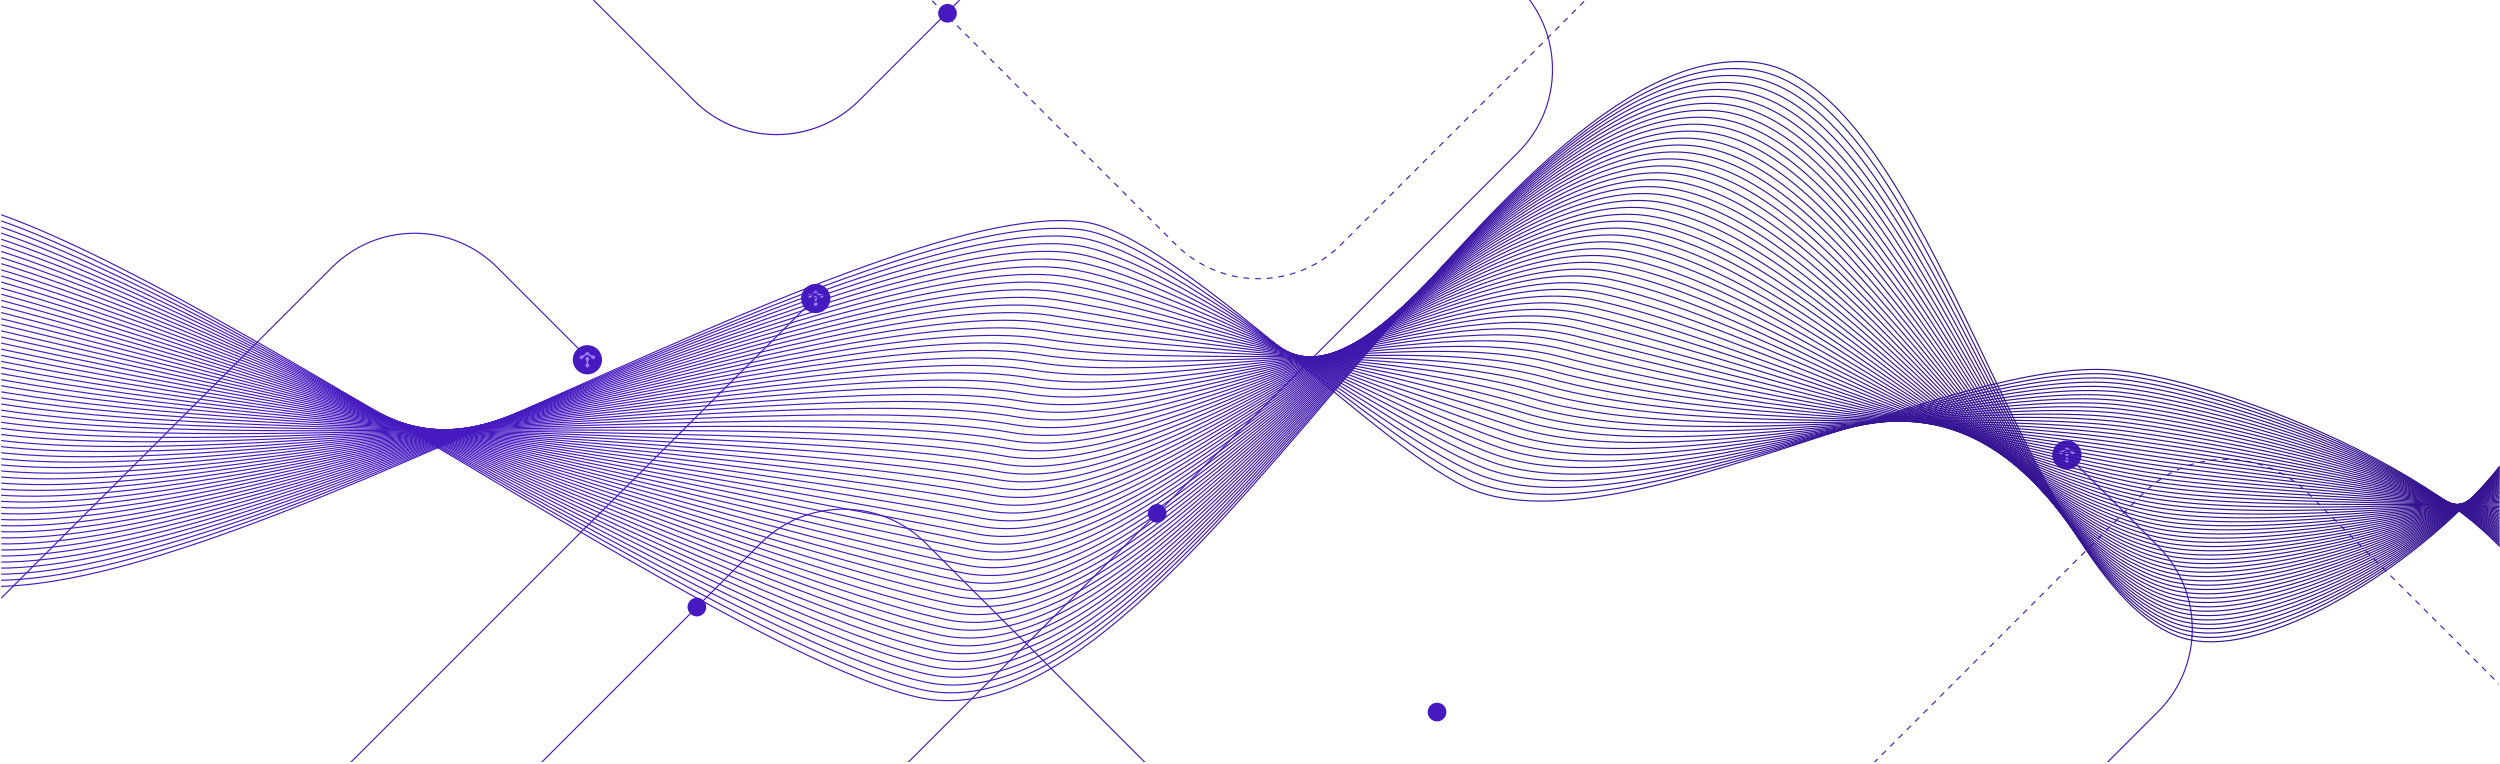 <?xml version="1.0" encoding="UTF-8"?>
<svg xmlns="http://www.w3.org/2000/svg" width="1601" height="489" viewBox="0 0 1601 489" fill="none">
  <g clip-path="url(#clip0_635_47765)">
    <g clip-path="url(#clip1_635_47765)">
      <path d="M998.032 691.043L997.5 690.51L1000.16 687.855L1000.69 688.388L998.032 691.043ZM1003.35 685.725L1002.82 685.193L1005.47 682.538L1006 683.07L1003.35 685.725ZM1008.67 680.408L1008.13 679.875L1010.79 677.22L1011.32 677.753L1008.66 680.408H1008.67ZM1013.99 675.09L1013.45 674.558L1016.11 671.903L1016.64 672.435L1013.99 675.09ZM1019.3 669.773L1018.77 669.24L1021.42 666.585L1021.96 667.118L1019.3 669.78V669.773ZM1024.62 664.455L1024.09 663.923L1026.74 661.268L1027.28 661.8L1024.62 664.455ZM1029.94 659.138L1029.41 658.605L1032.06 655.95L1032.59 656.483L1029.94 659.145V659.138ZM1035.25 653.82L1034.72 653.288L1037.38 650.633L1037.91 651.165L1035.25 653.82ZM1040.57 648.503L1040.04 647.97L1042.7 645.315L1043.23 645.848L1040.57 648.503ZM1045.89 643.185L1045.36 642.653L1048.01 639.99L1048.54 640.523L1045.89 643.178V643.185ZM1051.21 637.868L1050.67 637.335L1053.33 634.68L1053.86 635.213L1051.21 637.868ZM1056.53 632.55L1055.99 632.018L1058.65 629.363L1059.18 629.895L1056.53 632.55ZM1061.84 627.233L1061.31 626.7L1063.96 624.045L1064.5 624.578L1061.84 627.233ZM1067.16 621.915L1066.63 621.383L1069.28 618.728L1069.82 619.26L1067.16 621.915ZM1072.48 616.598L1071.95 616.065L1074.6 613.41L1075.13 613.943L1072.48 616.598ZM1077.79 611.28L1077.26 610.748L1079.92 608.093L1080.45 608.625L1077.79 611.28ZM1083.11 605.963L1082.58 605.43L1085.24 602.775L1085.78 603.308L1083.12 605.97L1083.11 605.963ZM1767.28 605.52L1764.62 602.865L1765.15 602.333L1767.81 604.988L1767.28 605.52ZM1088.43 600.645L1087.9 600.113L1090.55 597.458L1091.08 597.99L1088.43 600.645ZM1761.96 600.203L1759.31 597.548L1759.84 597.015L1762.49 599.67L1761.96 600.203ZM1093.75 595.328L1093.21 594.795L1095.87 592.14L1096.4 592.673L1093.75 595.328ZM1756.65 594.885L1753.99 592.223L1754.53 591.69L1757.18 594.345L1756.65 594.878V594.885ZM1099.07 590.01L1098.53 589.478L1101.19 586.823L1101.72 587.355L1099.07 590.01ZM1751.33 589.568L1748.68 586.913L1749.21 586.38L1751.87 589.035L1751.33 589.568ZM1104.38 584.693L1103.85 584.16L1106.5 581.505L1107.04 582.038L1104.38 584.693ZM1746.01 584.25L1743.36 581.595L1743.89 581.063L1746.55 583.718L1746.01 584.25ZM1109.7 579.375L1109.17 578.843L1111.82 576.188L1112.36 576.72L1109.7 579.383V579.375ZM1740.7 578.933L1738.04 576.278L1738.58 575.745L1741.23 578.4L1740.7 578.933ZM1115.02 574.058L1114.49 573.525L1117.14 570.863L1117.67 571.395L1115.02 574.05V574.058ZM1735.38 573.615L1732.72 570.96L1733.26 570.428L1735.91 573.083L1735.38 573.615ZM1120.33 568.74L1119.8 568.208L1122.46 565.553L1122.99 566.085L1120.33 568.74ZM1730.06 568.298L1727.41 565.643L1727.94 565.11L1730.6 567.765L1730.06 568.298ZM1125.65 563.423L1125.12 562.89L1127.78 560.228L1128.31 560.76L1125.65 563.415V563.423ZM1724.74 562.98L1722.09 560.325L1722.62 559.793L1725.28 562.455L1724.74 562.988V562.98ZM1130.96 558.105L1130.43 557.573L1133.08 554.918L1133.62 555.45L1130.96 558.105ZM1719.43 557.663L1716.77 555.008L1717.31 554.475L1719.96 557.13L1719.43 557.663ZM1136.28 552.788L1135.75 552.255L1138.4 549.6L1138.94 550.133L1136.28 552.788ZM1714.11 552.345L1711.46 549.69L1711.99 549.158L1714.64 551.813L1714.11 552.345ZM1141.6 547.47L1141.07 546.938L1143.72 544.283L1144.25 544.815L1141.6 547.47ZM1708.79 547.028L1706.14 544.373L1706.67 543.84L1709.33 546.495L1708.79 547.028ZM1146.92 542.153L1146.38 541.62L1149.04 538.965L1149.57 539.498L1146.92 542.153ZM1703.47 541.71L1700.82 539.055L1701.35 538.523L1704.01 541.178L1703.47 541.71ZM1152.23 536.835L1151.7 536.303L1154.36 533.648L1154.89 534.18L1152.23 536.835ZM1698.16 536.393L1695.5 533.738L1696.03 533.205L1698.69 535.86L1698.16 536.393ZM1157.55 531.518L1157.02 530.985L1159.67 528.33L1160.21 528.863L1157.55 531.518ZM1692.84 531.075L1690.19 528.42L1690.72 527.888L1693.37 530.543L1692.84 531.075ZM1162.86 526.2L1162.33 525.668L1164.99 523.013L1165.52 523.545L1162.87 526.208L1162.86 526.2ZM1687.52 525.758L1684.87 523.095L1685.4 522.563L1688.06 525.218L1687.52 525.75V525.758ZM1168.18 520.883L1167.65 520.35L1170.3 517.688L1170.83 518.22L1168.18 520.875V520.883ZM1682.21 520.44L1679.55 517.785L1680.08 517.253L1682.74 519.908L1682.21 520.44ZM1173.5 515.565L1172.96 515.033L1175.62 512.378L1176.15 512.91L1173.5 515.565ZM1676.89 515.123L1674.23 512.46L1674.76 511.928L1677.42 514.583L1676.89 515.115V515.123ZM1178.81 510.248L1178.28 509.715L1180.94 507.053L1181.47 507.585L1178.8 510.24L1178.81 510.248ZM1671.57 509.805L1668.91 507.15L1669.44 506.618L1672.1 509.273L1671.56 509.805H1671.57ZM1184.13 504.93L1183.6 504.398L1186.25 501.743L1186.79 502.275L1184.13 504.93ZM1666.25 504.488L1663.6 501.833L1664.13 501.3L1666.78 503.955L1666.25 504.488ZM1189.45 499.613L1188.92 499.08L1191.57 496.425L1192.1 496.958L1189.45 499.613ZM1660.94 499.17L1658.28 496.515L1658.81 495.983L1661.47 498.638L1660.94 499.17ZM1194.76 494.295L1194.22 493.763L1196.88 491.108L1197.41 491.64L1194.76 494.295ZM1655.62 493.853L1652.96 491.198L1653.49 490.665L1656.15 493.32L1655.62 493.853ZM1200.07 488.978L1199.54 488.445L1202.2 485.79L1202.73 486.323L1200.07 488.978ZM1650.3 488.535L1647.65 485.88L1648.18 485.348L1650.83 488.003L1650.3 488.535ZM1205.39 483.66L1204.86 483.128L1207.52 480.473L1208.05 481.005L1205.38 483.66H1205.39ZM1644.98 483.218L1642.33 480.563L1642.86 480.03L1645.51 482.685L1644.98 483.218ZM1210.71 478.343L1210.18 477.81L1212.83 475.155L1213.37 475.688L1210.71 478.343ZM1639.67 477.9L1637.01 475.245L1637.54 474.713L1640.2 477.368L1639.67 477.9ZM1216.03 473.025L1215.49 472.493L1218.15 469.838L1218.68 470.37L1216.03 473.033V473.025ZM1634.35 472.583L1631.69 469.92L1632.22 469.388L1634.88 472.043L1634.35 472.575V472.583ZM1221.35 467.708L1220.81 467.175L1223.47 464.52L1224 465.053L1221.35 467.708ZM1629.03 467.265L1626.38 464.61L1626.91 464.078L1629.56 466.733L1629.03 467.265ZM1226.65 462.39L1226.12 461.858L1228.78 459.203L1229.31 459.735L1226.65 462.398V462.39ZM1623.71 461.948L1621.06 459.285L1621.59 458.753L1624.24 461.408L1623.71 461.94V461.948ZM1231.97 457.073L1231.44 456.54L1234.1 453.878L1234.63 454.41L1231.97 457.065V457.073ZM1618.4 456.63L1615.74 453.975L1616.27 453.443L1618.93 456.105L1618.4 456.638V456.63ZM1237.29 451.755L1236.76 451.223L1239.41 448.568L1239.95 449.1L1237.29 451.755ZM1613.08 451.313L1610.42 448.658L1610.96 448.125L1613.61 450.78L1613.08 451.313ZM1242.61 446.438L1242.07 445.905L1244.73 443.25L1245.26 443.783L1242.61 446.438ZM1607.76 445.995L1605.1 443.34L1605.64 442.808L1608.29 445.463L1607.76 445.995ZM1247.93 441.12L1247.39 440.588L1250.05 437.933L1250.58 438.465L1247.93 441.12ZM1602.44 440.678L1599.79 438.023L1600.32 437.49L1602.97 440.145L1602.44 440.678ZM1253.24 435.803L1252.71 435.27L1255.37 432.615L1255.9 433.148L1253.24 435.803ZM1597.13 435.36L1594.47 432.705L1595 432.173L1597.66 434.828L1597.13 435.36ZM1258.55 430.485L1258.02 429.953L1260.68 427.298L1261.21 427.83L1258.55 430.485ZM1591.81 430.043L1589.15 427.388L1589.69 426.855L1592.34 429.518L1591.81 430.05V430.043ZM1263.87 425.168L1263.34 424.635L1265.99 421.98L1266.53 422.513L1263.87 425.168ZM1586.49 424.725L1583.83 422.07L1584.37 421.538L1587.02 424.193L1586.49 424.725ZM1269.19 419.85L1268.65 419.318L1271.31 416.663L1271.84 417.195L1269.19 419.858V419.85ZM1581.17 419.408L1578.52 416.753L1579.05 416.22L1581.71 418.875L1581.17 419.408ZM1274.51 414.533L1273.97 414L1276.63 411.345L1277.16 411.878L1274.51 414.533ZM1575.85 414.09L1573.2 411.435L1573.73 410.903L1576.39 413.558L1575.85 414.09ZM1279.82 409.215L1279.29 408.683L1281.95 406.028L1282.48 406.56L1279.82 409.223V409.215ZM1570.54 408.773L1567.88 406.11L1568.42 405.578L1571.07 408.233L1570.54 408.765V408.773ZM1285.14 403.898L1284.61 403.365L1287.26 400.703L1287.79 401.235L1285.14 403.89V403.898ZM1565.22 403.455L1562.56 400.8L1563.1 400.268L1565.75 402.923L1565.22 403.455ZM1290.45 398.58L1289.92 398.048L1292.57 395.393L1293.11 395.925L1290.45 398.58ZM1559.9 398.138L1557.25 395.483L1557.78 394.95L1560.44 397.605L1559.9 398.138ZM1295.77 393.263L1295.23 392.73L1297.89 390.075L1298.42 390.608L1295.77 393.263ZM1554.59 392.82L1551.93 390.165L1552.46 389.633L1555.12 392.288L1554.59 392.82ZM1301.09 387.945L1300.55 387.413L1303.21 384.758L1303.74 385.29L1301.09 387.945ZM1549.27 387.503L1546.61 384.848L1547.14 384.315L1549.8 386.97L1549.27 387.503ZM1306.4 382.628L1305.87 382.095L1308.53 379.44L1309.06 379.973L1306.4 382.628ZM1543.95 382.185L1541.29 379.523L1541.83 378.99L1544.48 381.645L1543.95 382.178V382.185ZM1311.72 377.31L1311.19 376.778L1313.84 374.123L1314.38 374.655L1311.72 377.31ZM1538.63 376.868L1535.98 374.213L1536.51 373.68L1539.17 376.343L1538.63 376.875V376.868ZM1317.04 371.993L1316.51 371.46L1319.16 368.805L1319.69 369.338L1317.04 371.993ZM1533.31 371.55L1530.66 368.895L1531.19 368.363L1533.85 371.018L1533.31 371.55ZM1322.35 366.675L1321.81 366.143L1324.47 363.488L1325 364.02L1322.35 366.683V366.675ZM1528 366.233L1525.34 363.578L1525.88 363.045L1528.53 365.708L1528 366.24V366.233ZM1327.67 361.358L1327.13 360.825L1329.79 358.17L1330.32 358.703L1327.67 361.358ZM1522.68 360.915L1520.03 358.26L1520.56 357.728L1523.21 360.383L1522.68 360.915ZM1332.98 356.04L1332.45 355.508L1335.11 352.853L1335.64 353.385L1332.98 356.04ZM1517.36 355.598L1514.71 352.943L1515.24 352.41L1517.89 355.065L1517.36 355.598ZM1338.3 350.723L1337.77 350.19L1340.42 347.528L1340.96 348.06L1338.29 350.715L1338.3 350.723ZM1512.04 350.28L1509.39 347.625L1509.92 347.093L1512.58 349.748L1512.04 350.28ZM1343.62 345.405L1343.09 344.873L1345.74 342.218L1346.27 342.75L1343.62 345.405ZM1506.73 344.963L1504.07 342.308L1504.61 341.775L1507.26 344.43L1506.73 344.963ZM1348.94 340.088L1348.4 339.555L1351.06 336.9L1351.59 337.433L1348.94 340.088ZM1501.41 339.645L1498.75 336.99L1499.28 336.458L1501.94 339.113L1501.4 339.645H1501.41ZM1354.24 334.77L1353.71 334.238L1356.37 331.583L1356.9 332.115L1354.24 334.77ZM1496.09 334.328L1493.44 331.673L1493.97 331.14L1496.62 333.795L1496.09 334.328ZM1359.56 329.453L1359.03 328.92L1361.69 326.265L1362.22 326.798L1359.56 329.453ZM1490.78 329.01L1488.12 326.348L1488.65 325.815L1491.31 328.47L1490.78 329.003V329.01ZM1364.88 324.135L1364.35 323.603L1367 320.948L1367.54 321.48L1364.88 324.135ZM1485.46 323.693L1482.8 321.038L1483.34 320.505L1485.99 323.16L1485.46 323.693ZM1370.2 318.818L1369.67 318.285L1372.33 315.623L1372.85 316.155L1370.2 318.81V318.818ZM1480.14 318.375L1478.16 316.395C1477.94 316.17 1477.71 315.945 1477.48 315.728L1478.01 315.195C1478.24 315.42 1478.47 315.645 1478.69 315.87L1480.67 317.85L1480.14 318.383V318.375ZM1375.57 313.598L1375.07 313.043C1376 312.203 1376.97 311.378 1377.95 310.59L1378.42 311.175C1377.45 311.955 1376.5 312.773 1375.57 313.605V313.598ZM1474.74 313.185C1473.81 312.36 1472.85 311.558 1471.88 310.778L1472.34 310.193C1473.32 310.973 1474.29 311.79 1475.23 312.623L1474.74 313.185ZM1381.38 308.888L1380.94 308.28C1381.94 307.545 1382.99 306.818 1384.04 306.128L1384.46 306.758C1383.41 307.44 1382.38 308.16 1381.38 308.888ZM1468.9 308.52C1467.89 307.793 1466.85 307.08 1465.81 306.413L1466.21 305.783C1467.26 306.458 1468.31 307.178 1469.33 307.913L1468.9 308.52ZM1387.63 304.778L1387.25 304.133C1388.33 303.495 1389.45 302.88 1390.56 302.303L1390.9 302.97C1389.8 303.54 1388.71 304.155 1387.63 304.785V304.778ZM1462.62 304.463C1461.55 303.84 1460.44 303.248 1459.34 302.678L1459.68 302.01C1460.8 302.58 1461.91 303.188 1463 303.81L1462.63 304.463H1462.62ZM1394.27 301.32L1393.95 300.638C1395.1 300.113 1396.26 299.61 1397.42 299.153L1397.7 299.85C1396.55 300.308 1395.4 300.803 1394.27 301.32ZM1455.96 301.065C1454.82 300.555 1453.66 300.068 1452.51 299.618L1452.78 298.92C1453.94 299.37 1455.12 299.865 1456.27 300.383L1455.96 301.065ZM1401.21 298.553L1400.97 297.84C1402.16 297.435 1403.37 297.053 1404.58 296.708L1404.79 297.428C1403.59 297.773 1402.39 298.148 1401.22 298.545L1401.21 298.553ZM1448.99 298.358C1447.81 297.968 1446.61 297.6 1445.42 297.27L1445.62 296.55C1446.82 296.888 1448.04 297.255 1449.23 297.653L1448.99 298.365V298.358ZM1408.4 296.498L1408.23 295.77C1409.45 295.485 1410.7 295.23 1411.93 295.005L1412.06 295.74C1410.84 295.958 1409.61 296.213 1408.4 296.498ZM1441.79 296.363C1440.58 296.093 1439.34 295.845 1438.12 295.635L1438.24 294.893C1439.48 295.11 1440.73 295.35 1441.95 295.628L1441.79 296.363ZM1415.76 295.17L1415.66 294.428C1416.91 294.27 1418.17 294.135 1419.42 294.038L1419.48 294.788C1418.24 294.885 1416.99 295.013 1415.76 295.178V295.17ZM1434.41 295.095C1433.18 294.945 1431.93 294.825 1430.69 294.735L1430.74 293.985C1432 294.075 1433.26 294.195 1434.5 294.345L1434.41 295.088V295.095ZM1423.21 294.585L1423.19 293.835C1424.45 293.798 1425.71 293.79 1426.97 293.82L1426.96 294.57C1425.71 294.548 1424.46 294.548 1423.21 294.585Z" fill="#461AC0"></path>
      <path d="M1012.67 825.657L1012.14 825.125L1381.73 455.533C1410.83 426.44 1410.83 379.093 1381.73 350L1322.27 290.533L1322.8 290L1382.27 349.467C1411.65 378.86 1411.65 426.672 1382.27 456.065L1012.67 825.657Z" fill="#461AC0"></path>
      <path d="M521.763 190.5L165.891 546.373L166.421 546.903L522.294 191.03L521.763 190.5Z" fill="#461AC0"></path>
      <path d="M-168.077 552.455L-168.609 551.922L212.233 171.08C226.468 156.845 245.398 149 265.528 149C285.658 149 304.588 156.838 318.823 171.08L376.791 229.048L376.258 229.58L318.291 171.613C304.198 157.52 285.456 149.758 265.521 149.758C245.586 149.758 226.851 157.52 212.751 171.613L-168.077 552.455Z" fill="#461AC0"></path>
      <path d="M497.278 86.573C477.148 86.573 458.218 78.735 443.983 64.493L273.141 -106.35L273.673 -106.883L444.516 63.96C473.608 93.06 520.956 93.06 550.048 63.96L950.391 -336.375L950.923 -335.842L550.581 64.5C536.346 78.735 517.416 86.58 497.286 86.58L497.278 86.573Z" fill="#461AC0"></path>
      <path d="M805.904 178.865C805.191 178.865 804.472 178.857 803.759 178.835L803.782 178.085C805.027 178.122 806.264 178.122 807.509 178.1L807.524 178.85C806.984 178.865 806.444 178.865 805.904 178.865ZM811.282 178.677L811.229 177.927C812.467 177.837 813.719 177.717 814.942 177.567L815.032 178.31C813.794 178.46 812.534 178.58 811.282 178.67V178.677ZM799.994 178.64C798.749 178.542 797.489 178.415 796.252 178.25L796.349 177.507C797.579 177.665 798.824 177.792 800.054 177.89L799.994 178.64ZM818.752 177.77L818.624 177.027C819.847 176.817 821.077 176.577 822.284 176.307L822.449 177.042C821.226 177.312 819.989 177.56 818.759 177.77H818.752ZM792.524 177.68C791.302 177.462 790.057 177.207 788.834 176.922L789.007 176.195C790.214 176.472 791.444 176.727 792.659 176.945L792.524 177.68ZM826.094 176.127L825.892 175.407C827.084 175.077 828.284 174.71 829.454 174.32L829.687 175.032C828.502 175.43 827.287 175.797 826.087 176.127H826.094ZM785.189 175.985C783.989 175.64 782.782 175.265 781.597 174.86L781.837 174.147C783.007 174.545 784.207 174.92 785.392 175.257L785.189 175.977V175.985ZM833.234 173.757L832.964 173.06C834.119 172.61 835.274 172.13 836.407 171.62L836.714 172.302C835.574 172.812 834.404 173.3 833.242 173.75L833.234 173.757ZM778.056 173.562C776.894 173.105 775.732 172.61 774.592 172.085L774.907 171.402C776.032 171.92 777.187 172.407 778.334 172.865L778.056 173.562ZM840.104 170.682L839.767 170.015C840.869 169.452 841.972 168.86 843.044 168.237L843.419 168.89C842.332 169.512 841.221 170.12 840.111 170.682H840.104ZM771.209 170.442C770.099 169.865 768.989 169.257 767.909 168.627L768.284 167.982C769.349 168.605 770.452 169.212 771.547 169.782L771.202 170.45L771.209 170.442ZM846.629 166.932L846.224 166.302C847.259 165.635 848.301 164.93 849.306 164.21L849.742 164.817C848.722 165.545 847.679 166.257 846.629 166.932ZM764.707 166.647C763.664 165.965 762.622 165.245 761.609 164.51L762.052 163.902C763.049 164.63 764.084 165.342 765.119 166.017L764.707 166.647ZM852.749 162.552L852.284 161.967C853.251 161.195 854.219 160.392 855.142 159.575L855.637 160.137C854.699 160.962 853.732 161.772 852.749 162.552ZM758.624 162.222C757.649 161.435 756.689 160.617 755.752 159.785L756.254 159.222C757.177 160.047 758.137 160.857 759.097 161.637L758.624 162.222ZM858.404 157.58L857.879 157.04C858.142 156.785 858.404 156.53 858.659 156.267L860.527 154.4L861.059 154.932L859.192 156.8C858.929 157.062 858.666 157.325 858.404 157.58ZM753.007 157.212L750.352 154.565L750.884 154.032L753.532 156.68L753.007 157.212ZM863.707 152.285L863.174 151.752L865.822 149.105L866.354 149.637L863.707 152.285ZM747.704 151.91L745.056 149.262L745.589 148.73L748.237 151.377L747.704 151.91ZM869.009 146.982L868.477 146.45L871.124 143.802L871.657 144.335L869.009 146.982ZM742.409 146.607L739.762 143.96L740.294 143.427L742.942 146.075L742.409 146.607ZM874.312 141.68L873.779 141.147L876.427 138.5L876.959 139.032L874.312 141.68ZM737.107 141.305L734.459 138.657L734.992 138.125L737.639 140.772L737.107 141.305ZM879.607 136.377L879.074 135.845L881.721 133.197L882.254 133.73L879.607 136.377ZM731.804 136.002L729.157 133.355L729.689 132.822L732.337 135.47L731.804 136.002ZM884.902 131.075L884.369 130.542L887.017 127.895L887.549 128.427L884.902 131.075ZM726.502 130.7L723.854 128.052L724.387 127.52L727.034 130.167L726.502 130.7ZM890.197 125.772L889.664 125.24L892.312 122.592L892.844 123.125L890.197 125.772ZM721.199 125.397L718.552 122.75L719.084 122.217L721.732 124.865L721.199 125.397ZM895.492 120.47L894.959 119.937L897.607 117.29L898.139 117.822L895.492 120.47ZM715.897 120.095L713.249 117.447L713.782 116.915L716.429 119.562L715.897 120.095ZM900.786 115.167L900.254 114.635L902.902 111.987L903.434 112.52L900.786 115.167ZM710.594 114.792L707.947 112.145L708.479 111.612L711.127 114.26L710.594 114.792ZM906.082 109.865L905.549 109.332L908.197 106.685L908.729 107.217L906.082 109.865ZM705.292 109.49L702.644 106.842L703.177 106.31L705.824 108.957L705.292 109.49ZM911.376 104.562L910.844 104.03L913.492 101.382L914.024 101.915L911.376 104.562ZM699.989 104.187L697.342 101.54L697.874 101.007L700.522 103.655L699.989 104.187ZM916.672 99.26L916.139 98.728L918.786 96.08L919.319 96.612L916.672 99.26ZM694.687 98.885L692.039 96.237L692.572 95.705L695.219 98.353L694.687 98.885ZM921.966 93.957L921.434 93.425L924.082 90.778L924.614 91.31L921.966 93.957ZM689.384 93.582L686.737 90.935L687.269 90.403L689.917 93.05L689.384 93.582ZM927.262 88.655L926.729 88.123L929.376 85.475L929.909 86.007L927.262 88.655ZM684.082 88.28L681.434 85.632L681.967 85.1L684.614 87.748L684.082 88.28ZM932.556 83.353L932.024 82.82L934.672 80.172L935.204 80.705L932.556 83.353ZM678.779 82.978L676.132 80.33L676.664 79.797L679.312 82.445L678.779 82.978ZM937.859 78.05L937.326 77.517L939.974 74.87L940.506 75.403L937.859 78.05ZM673.484 77.675L670.837 75.028L671.369 74.495L674.017 77.142L673.484 77.675ZM943.161 72.748L942.629 72.215L945.277 69.567L945.809 70.1L943.161 72.748ZM668.189 72.373L665.542 69.725L666.074 69.192L668.722 71.84L668.189 72.373ZM948.464 67.445L947.931 66.912L950.579 64.265L951.111 64.797L948.464 67.445ZM662.894 67.07L660.247 64.422L660.779 63.89L663.427 66.537L662.894 67.07ZM953.767 62.142L953.234 61.61L955.881 58.962L956.414 59.495L953.767 62.142ZM657.599 61.767L654.952 59.12L655.484 58.587L658.132 61.235L657.599 61.767ZM959.069 56.84L958.536 56.307L961.184 53.66L961.716 54.193L959.069 56.84ZM652.304 56.465L649.657 53.818L650.189 53.285L652.837 55.932L652.304 56.465ZM964.372 51.538L963.839 51.005L966.486 48.358L967.019 48.89L964.372 51.538ZM647.009 51.163L644.362 48.515L644.894 47.983L647.542 50.63L647.009 51.163ZM969.674 46.235L969.142 45.703L971.789 43.055L972.321 43.587L969.674 46.235ZM641.714 45.86L639.067 43.212L639.599 42.68L642.247 45.328L641.714 45.86ZM974.977 40.932L974.444 40.4L977.091 37.752L977.624 38.285L974.977 40.932ZM636.419 40.557L633.772 37.91L634.304 37.377L636.952 40.025L636.419 40.557ZM980.279 35.63L979.747 35.097L982.394 32.45L982.927 32.983L980.279 35.63ZM631.124 35.255L628.477 32.608L629.009 32.075L631.657 34.722L631.124 35.255ZM985.582 30.328L985.049 29.795L987.696 27.148L988.229 27.68L985.582 30.328ZM625.829 29.953L623.182 27.305L623.714 26.773L626.362 29.42L625.829 29.953ZM990.884 25.025L990.352 24.492L992.999 21.845L993.532 22.378L990.884 25.025ZM620.534 24.65L617.887 22.003L618.419 21.47L621.067 24.117L620.534 24.65ZM996.187 19.723L995.654 19.19L998.302 16.543L998.834 17.075L996.187 19.723ZM615.232 19.348L612.584 16.7L613.117 16.168L615.764 18.815L615.232 19.348ZM1001.48 14.42L1000.95 13.887L1003.6 11.24L1004.13 11.773L1001.48 14.42ZM609.929 14.045L607.282 11.398L607.814 10.865L610.462 13.512L609.929 14.045ZM1006.78 9.117L1006.24 8.585L1008.89 5.937L1009.42 6.47L1006.78 9.117ZM604.627 8.742L601.979 6.095L602.512 5.562L605.159 8.21L604.627 8.742ZM1012.07 3.815L1011.54 3.282L1014.19 0.635L1014.72 1.167L1012.07 3.815ZM599.324 3.44L596.677 0.792L597.209 0.26L599.857 2.907L599.324 3.44ZM1017.37 -1.488L1016.83 -2.02L1019.48 -4.668L1020.01 -4.135L1017.37 -1.488ZM594.022 -1.863L591.374 -4.51L591.907 -5.043L594.554 -2.395L594.022 -1.863ZM1022.66 -6.79L1022.13 -7.323L1024.78 -9.97L1025.31 -9.438L1022.66 -6.79ZM588.719 -7.165L586.072 -9.813L586.604 -10.345L589.252 -7.698L588.719 -7.165ZM1027.96 -12.092L1027.42 -12.625L1030.07 -15.273L1030.6 -14.74L1027.96 -12.092ZM583.417 -12.467L580.769 -15.115L581.302 -15.648L583.949 -13L583.417 -12.467ZM1033.25 -17.395L1032.72 -17.927L1035.37 -20.575L1035.9 -20.043L1033.25 -17.395ZM578.114 -17.77L575.467 -20.418L575.999 -20.95L578.647 -18.302L578.114 -17.77ZM1038.55 -22.698L1038.01 -23.23L1040.66 -25.878L1041.19 -25.345L1038.55 -22.698ZM572.812 -23.073L570.164 -25.72L570.697 -26.253L573.344 -23.605L572.812 -23.073ZM1043.84 -28L1043.31 -28.532L1045.96 -31.18L1046.49 -30.648L1043.84 -28ZM567.509 -28.375L564.862 -31.023L565.394 -31.555L568.042 -28.907L567.509 -28.375ZM1049.14 -33.303L1048.6 -33.835L1051.25 -36.483L1051.78 -35.95L1049.14 -33.303ZM562.207 -33.678L559.559 -36.325L560.092 -36.858L562.739 -34.21L562.207 -33.678ZM1054.44 -38.605L1053.91 -39.138L1056.55 -41.785L1057.09 -41.252L1054.44 -38.605ZM556.912 -38.98L554.264 -41.627L554.797 -42.16L557.444 -39.513L556.912 -38.98ZM1059.73 -43.907L1059.2 -44.44L1061.85 -47.087L1062.38 -46.555L1059.73 -43.907ZM551.609 -44.282L548.962 -46.93L549.494 -47.462L552.142 -44.815L551.609 -44.282ZM1065.04 -49.21L1064.5 -49.742L1067.15 -52.39L1067.68 -51.858L1065.04 -49.21ZM546.314 -49.585L543.667 -52.233L544.199 -52.765L546.847 -50.117L546.314 -49.585ZM1070.34 -54.513L1069.81 -55.045L1072.45 -57.693L1072.99 -57.16L1070.34 -54.513ZM541.019 -54.888L538.372 -57.535L538.904 -58.068L541.552 -55.42L541.019 -54.888ZM1075.64 -59.815L1075.11 -60.347L1077.76 -62.995L1078.29 -62.462L1075.64 -59.815ZM535.724 -60.19L533.077 -62.837L533.609 -63.37L536.257 -60.722L535.724 -60.19ZM1080.94 -65.118L1080.41 -65.65L1083.06 -68.297L1083.59 -67.765L1080.94 -65.118ZM530.429 -65.493L527.782 -68.14L528.314 -68.672L530.962 -66.025L530.429 -65.493ZM1086.25 -70.42L1085.71 -70.953L1088.36 -73.6L1088.89 -73.067L1086.25 -70.42ZM525.134 -70.795L522.487 -73.442L523.019 -73.975L525.667 -71.328L525.134 -70.795ZM1091.55 -75.722L1091.02 -76.255L1093.66 -78.903L1094.2 -78.37L1091.55 -75.722ZM519.839 -76.097L517.192 -78.745L517.724 -79.278L520.372 -76.63L519.839 -76.097ZM1096.85 -81.025L1096.32 -81.558L1098.97 -84.205L1099.5 -83.672L1096.85 -81.025ZM514.544 -81.4L511.897 -84.047L512.429 -84.58L515.077 -81.933L514.544 -81.4ZM1102.15 -86.328L1101.62 -86.86L1104.27 -89.507L1104.8 -88.975L1102.15 -86.328ZM509.249 -86.703L506.602 -89.35L507.134 -89.882L509.782 -87.235L509.249 -86.703ZM1107.46 -91.63L1106.92 -92.162L1109.57 -94.81L1110.1 -94.278L1107.46 -91.63ZM1112.76 -96.925L1112.23 -97.457L1114.87 -100.105L1115.41 -99.573L1112.76 -96.925ZM1118.06 -102.228L1117.53 -102.76L1120.18 -105.408L1120.71 -104.875L1118.06 -102.228ZM1123.36 -107.523L1122.83 -108.055L1125.48 -110.703L1126.01 -110.17L1123.36 -107.523ZM1128.67 -112.825L1128.13 -113.358L1130.78 -116.005L1131.31 -115.473L1128.67 -112.825ZM1133.96 -118.12L1133.43 -118.653L1136.08 -121.3L1136.61 -120.768L1133.96 -118.12ZM1139.26 -123.423L1138.73 -123.955L1141.38 -126.603L1141.91 -126.07L1139.26 -123.423ZM1144.57 -128.725L1144.03 -129.258L1146.68 -131.905L1147.21 -131.373L1144.57 -128.725ZM1149.87 -134.02L1149.34 -134.553L1151.98 -137.2L1152.52 -136.668L1149.87 -134.02ZM1155.16 -139.323L1154.63 -139.855L1157.28 -142.503L1157.81 -141.97L1155.16 -139.323ZM1160.47 -144.618L1159.93 -145.15L1162.58 -147.798L1163.11 -147.265L1160.47 -144.618ZM1165.77 -149.92L1165.24 -150.453L1167.88 -153.1L1168.42 -152.568L1165.77 -149.92ZM1171.07 -155.223L1170.54 -155.755L1173.19 -158.403L1173.72 -157.87L1171.07 -155.223ZM1176.37 -160.518L1175.84 -161.05L1178.49 -163.698L1179.02 -163.165L1176.37 -160.518ZM1181.67 -165.82L1181.14 -166.353L1183.78 -169L1184.32 -168.468L1181.67 -165.82Z" fill="#461AC0"></path>
      <path d="M505.228 565.102L504.695 564.57L971.983 97.282C986.075 83.19 993.838 64.448 993.838 44.513C993.838 24.578 986.075 5.842 971.983 -8.258L705.14 -275.093L705.673 -275.625L972.515 -8.782C986.75 5.453 994.595 24.383 994.595 44.513C994.595 64.642 986.758 83.573 972.515 97.808L505.228 565.095V565.102Z" fill="#461AC0"></path>
      <path d="M882.14 637.658L592.798 348.315C578.705 334.223 559.963 326.46 540.028 326.46C520.093 326.46 501.358 334.223 487.258 348.315L256.415 579.158L255.883 578.625L486.725 347.783C500.96 333.548 519.89 325.703 540.02 325.703C560.15 325.703 579.08 333.54 593.315 347.783L882.658 637.125L882.125 637.658H882.14Z" fill="#461AC0"></path>
      <path d="M522.406 200.513C527.584 200.513 531.781 196.315 531.781 191.138C531.781 185.96 527.584 181.763 522.406 181.763C517.229 181.763 513.031 185.96 513.031 191.138C513.031 196.315 517.229 200.513 522.406 200.513Z" fill="#461AC0"></path>
      <path d="M376.156 239.75C381.334 239.75 385.531 235.553 385.531 230.375C385.531 225.197 381.334 221 376.156 221C370.979 221 366.781 225.197 366.781 230.375C366.781 235.553 370.979 239.75 376.156 239.75Z" fill="#461AC0"></path>
      <path d="M1323.66 300.75C1328.83 300.75 1333.03 296.553 1333.03 291.375C1333.03 286.197 1328.83 282 1323.66 282C1318.48 282 1314.28 286.197 1314.28 291.375C1314.28 296.553 1318.48 300.75 1323.66 300.75Z" fill="#461AC0"></path>
      <path d="M606.781 14.513C610.095 14.513 612.781 11.826 612.781 8.513C612.781 5.199 610.095 2.513 606.781 2.513C603.468 2.513 600.781 5.199 600.781 8.513C600.781 11.826 603.468 14.513 606.781 14.513Z" fill="#461AC0"></path>
      <path d="M446.281 394.763C449.595 394.763 452.281 392.076 452.281 388.763C452.281 385.449 449.595 382.763 446.281 382.763C442.968 382.763 440.281 385.449 440.281 388.763C440.281 392.076 442.968 394.763 446.281 394.763Z" fill="#461AC0"></path>
      <path d="M920.281 462C923.595 462 926.281 459.314 926.281 456C926.281 452.686 923.595 450 920.281 450C916.968 450 914.281 452.686 914.281 456C914.281 459.314 916.968 462 920.281 462Z" fill="#461AC0"></path>
      <path d="M741.031 334.763C744.345 334.763 747.031 332.076 747.031 328.763C747.031 325.449 744.345 322.763 741.031 322.763C737.718 322.763 735.031 325.449 735.031 328.763C735.031 332.076 737.718 334.763 741.031 334.763Z" fill="#461AC0"></path>
      <path d="M374.042 227.288C373.588 227.556 373.06 227.64 372.55 227.547C371.541 227.418 370.809 228.519 371.328 229.398C371.828 230.286 373.153 230.193 373.542 229.259C374.459 226.89 377.849 226.89 378.776 229.259C379.156 230.193 380.49 230.286 380.99 229.398C381.499 228.519 380.767 227.418 379.767 227.547C379.257 227.64 378.729 227.547 378.275 227.288C377.812 227.029 377.479 226.622 377.303 226.131C376.895 225.123 375.422 225.123 375.015 226.131C374.839 226.613 374.496 227.029 374.042 227.288Z" fill="#9A7AF6"></path>
      <path d="M376.154 228.565C375.144 228.565 374.551 229.74 375.172 230.554C375.506 230.943 375.691 231.443 375.691 231.97C375.691 232.488 375.506 232.988 375.172 233.386C374.542 234.2 375.144 235.384 376.154 235.375C377.164 235.375 377.757 234.2 377.136 233.386C376.802 232.997 376.617 232.497 376.617 231.97C376.617 231.452 376.802 230.952 377.136 230.554C377.766 229.74 377.164 228.556 376.154 228.565Z" fill="#9A7AF6"></path>
      <path d="M520.292 188.051C519.838 188.319 519.31 188.402 518.8 188.31C517.791 188.18 517.059 189.281 517.578 190.16C518.078 191.049 519.403 190.956 519.792 190.022C520.709 187.653 524.099 187.653 525.026 190.022C525.406 190.956 526.74 191.049 527.24 190.16C527.749 189.281 527.017 188.18 526.017 188.31C525.507 188.402 524.979 188.31 524.525 188.051C524.062 187.792 523.729 187.385 523.553 186.894C523.145 185.886 521.672 185.886 521.265 186.894C521.089 187.375 520.746 187.792 520.292 188.051Z" fill="#9A7AF6"></path>
      <path d="M522.404 189.328C521.394 189.328 520.801 190.503 521.422 191.317C521.756 191.706 521.941 192.205 521.941 192.733C521.941 193.251 521.756 193.75 521.422 194.148C520.792 194.963 521.394 196.147 522.404 196.138C523.414 196.138 524.007 194.963 523.386 194.148C523.052 193.76 522.867 193.26 522.867 192.733C522.867 192.214 523.052 191.715 523.386 191.317C524.016 190.503 523.414 189.318 522.404 189.328Z" fill="#9A7AF6"></path>
      <path d="M1321.54 288.288C1321.09 288.556 1320.56 288.64 1320.05 288.547C1319.04 288.418 1318.31 289.519 1318.83 290.398C1319.33 291.286 1320.65 291.193 1321.04 290.259C1321.96 287.89 1325.35 287.89 1326.28 290.259C1326.66 291.193 1327.99 291.286 1328.49 290.398C1329 289.519 1328.27 288.418 1327.27 288.547C1326.76 288.64 1326.23 288.547 1325.78 288.288C1325.31 288.029 1324.98 287.622 1324.8 287.131C1324.4 286.123 1322.92 286.123 1322.51 287.131C1322.34 287.613 1322 288.029 1321.54 288.288Z" fill="#9A7AF6"></path>
      <path d="M1323.65 289.565C1322.64 289.565 1322.05 290.74 1322.67 291.554C1323.01 291.943 1323.19 292.443 1323.19 292.97C1323.19 293.488 1323.01 293.988 1322.67 294.386C1322.04 295.2 1322.64 296.384 1323.65 296.375C1324.66 296.375 1325.26 295.2 1324.64 294.386C1324.3 293.997 1324.12 293.497 1324.12 292.97C1324.12 292.452 1324.3 291.952 1324.64 291.554C1325.27 290.74 1324.66 289.556 1323.65 289.565Z" fill="#9A7AF6"></path>
    </g>
    <g clip-path="url(#clip2_635_47765)">
      <path d="M-20.906 130.707C117.264 167.117 465.944 419.737 588.624 446.697C752.764 482.777 956.904 20.917 1123.87 40.007C1238.06 53.057 1295.69 378.327 1398.47 408.737C1467.2 429.067 1628.16 308.817 1628.16 237.137" stroke="url(#paint0_linear_635_47765)" stroke-width="0.75" stroke-miterlimit="10"></path>
      <path d="M-21.008 134.687C117.442 170.937 467.352 414.887 590.352 441.697C752.762 477.307 955.772 25.367 1120.91 44.497C1234.83 57.957 1294.96 375.847 1397.76 405.927C1466.67 426.057 1628.17 309.077 1628.17 239.887" stroke="url(#paint1_linear_635_47765)" stroke-width="0.75" stroke-miterlimit="10"></path>
      <path d="M-21.109 138.677C117.631 174.767 468.761 410.047 592.081 436.717C752.761 471.847 954.681 29.437 1117.94 48.977C1231.62 62.587 1294.22 373.367 1397.04 403.107C1466.14 423.027 1628.16 309.327 1628.16 242.627" stroke="url(#paint2_linear_635_47765)" stroke-width="0.75" stroke-miterlimit="10"></path>
      <path d="M-21.211 142.657C117.819 178.587 470.159 405.197 593.809 431.717C752.759 466.387 953.569 33.707 1114.98 53.467C1228.41 67.357 1293.48 370.897 1396.33 400.297C1465.61 420.007 1628.16 309.587 1628.16 245.377" stroke="url(#paint3_linear_635_47765)" stroke-width="0.75" stroke-miterlimit="10"></path>
      <path d="M-21.32 146.647C118 182.407 471.62 400.067 595.53 426.727C752.84 460.567 952.46 37.977 1112.01 57.957C1225.18 72.127 1292.74 368.417 1395.61 397.487C1465.07 416.987 1628.16 309.857 1628.16 248.127" stroke="url(#paint4_linear_635_47765)" stroke-width="0.75" stroke-miterlimit="10"></path>
      <path d="M-21.422 150.627C118.188 186.227 473.048 395.157 597.248 421.727C752.858 455.017 951.348 42.257 1109.05 62.437C1221.97 76.887 1292 365.937 1394.9 394.667C1464.54 413.957 1628.16 310.107 1628.16 250.867" stroke="url(#paint5_linear_635_47765)" stroke-width="0.75" stroke-miterlimit="10"></path>
      <path d="M-21.516 154.617C118.374 190.057 474.474 390.247 598.984 416.737C752.874 449.477 950.244 46.547 1106.09 66.927C1218.76 81.657 1291.27 363.457 1394.19 391.857C1464.01 410.937 1628.17 310.367 1628.17 253.627" stroke="url(#paint6_linear_635_47765)" stroke-width="0.75" stroke-miterlimit="10"></path>
      <path d="M-21.617 158.597C118.563 193.877 475.893 385.327 600.713 411.737C752.893 443.937 949.133 50.837 1103.12 71.406C1215.53 86.427 1290.53 360.977 1393.47 389.037C1463.47 407.917 1628.16 310.617 1628.16 256.367" stroke="url(#paint7_linear_635_47765)" stroke-width="0.75" stroke-miterlimit="10"></path>
      <path d="M-21.727 162.577C118.743 197.697 477.313 380.417 602.433 406.737C752.903 438.397 948.013 55.127 1100.15 75.887C1212.31 91.197 1289.78 358.487 1392.75 386.217C1462.93 404.887 1628.15 310.877 1628.15 259.107" stroke="url(#paint8_linear_635_47765)" stroke-width="0.75" stroke-miterlimit="10"></path>
      <path d="M-21.828 166.567C118.932 201.527 478.732 375.507 604.162 401.757C752.912 432.877 946.902 59.447 1097.19 80.387C1209.1 95.987 1289.05 356.027 1392.04 383.417C1462.4 401.877 1628.16 311.147 1628.16 261.867" stroke="url(#paint9_linear_635_47765)" stroke-width="0.75" stroke-miterlimit="10"></path>
      <path d="M-21.93 170.547C119.11 205.337 480.15 370.597 605.89 396.757C752.93 427.347 945.8 63.747 1094.23 84.867C1205.89 100.757 1288.31 353.537 1391.33 380.597C1461.87 398.847 1628.16 311.397 1628.16 264.607" stroke="url(#paint10_linear_635_47765)" stroke-width="0.75" stroke-miterlimit="10"></path>
      <path d="M-22.031 174.537C119.299 209.167 481.569 365.697 607.619 391.767C752.949 421.827 944.689 68.067 1091.27 89.367C1202.68 105.557 1287.58 351.077 1390.62 377.797C1461.35 395.837 1628.17 311.667 1628.17 267.367" stroke="url(#paint11_linear_635_47765)" stroke-width="0.75" stroke-miterlimit="10"></path>
      <path d="M-22.141 178.517C119.479 212.987 482.979 360.787 609.339 386.767C752.949 416.297 943.569 72.387 1088.3 93.847C1199.46 110.327 1286.78 348.807 1389.9 374.977C1460.77 392.957 1628.16 311.927 1628.16 270.107" stroke="url(#paint12_linear_635_47765)" stroke-width="0.75" stroke-miterlimit="10"></path>
      <path d="M-22.242 182.507C119.668 216.817 484.398 355.887 611.068 381.777C752.958 410.787 942.458 76.717 1085.34 98.337C1196.25 115.117 1286.04 346.347 1389.19 372.167C1460.24 389.957 1628.16 312.187 1628.16 272.867" stroke="url(#paint13_linear_635_47765)" stroke-width="0.75" stroke-miterlimit="10"></path>
      <path d="M-22.336 186.487C119.854 220.637 485.824 350.977 612.804 376.777C752.984 405.267 941.364 81.037 1082.38 102.817C1193.04 119.897 1285.31 343.877 1388.48 369.347C1459.71 386.937 1628.17 312.437 1628.17 275.607" stroke="url(#paint14_linear_635_47765)" stroke-width="0.75" stroke-miterlimit="10"></path>
      <path d="M-22.438 190.477C120.042 224.467 487.242 346.077 614.532 371.797C752.992 399.767 940.252 85.397 1079.41 107.317C1189.82 124.707 1284.56 341.417 1387.76 366.547C1459.17 383.937 1628.16 312.707 1628.16 278.367" stroke="url(#paint15_linear_635_47765)" stroke-width="0.75" stroke-miterlimit="10"></path>
      <path d="M-22.547 194.457C120.223 228.277 488.653 341.167 616.253 366.797C752.993 394.257 939.133 89.737 1076.44 111.797C1186.61 129.497 1283.82 338.947 1387.04 363.727C1458.63 380.917 1628.16 312.967 1628.16 281.107" stroke="url(#paint16_linear_635_47765)" stroke-width="0.75" stroke-miterlimit="10"></path>
      <path d="M-22.648 198.447C120.412 232.107 490.072 336.277 617.972 361.807C752.992 388.757 938.012 94.097 1073.47 116.287C1183.39 134.297 1283.07 336.477 1386.32 360.917C1458.09 377.897 1628.15 313.227 1628.15 283.857" stroke="url(#paint17_linear_635_47765)" stroke-width="0.75" stroke-miterlimit="10"></path>
      <path d="M-22.75 202.427C120.59 235.927 491.49 331.377 619.7 356.807C753 383.247 936.9 98.447 1070.51 120.767C1180.18 139.087 1282.33 334.007 1385.61 358.097C1457.56 374.877 1628.16 313.477 1628.16 286.597" stroke="url(#paint18_linear_635_47765)" stroke-width="0.75" stroke-miterlimit="10"></path>
      <path d="M-22.852 206.417C120.778 239.757 492.908 326.487 621.428 351.817C753.008 377.757 935.788 102.817 1067.55 125.257C1176.97 143.887 1281.6 331.537 1384.9 355.287C1457.03 371.867 1628.16 313.737 1628.16 289.347" stroke="url(#paint19_linear_635_47765)" stroke-width="0.75" stroke-miterlimit="10"></path>
      <path d="M-22.961 210.397C120.959 243.577 494.309 321.587 623.149 346.817C753.009 372.257 934.669 107.177 1064.58 129.737C1173.76 148.687 1280.85 329.067 1384.19 352.467C1456.5 368.847 1628.16 313.997 1628.16 292.097" stroke="url(#paint20_linear_635_47765)" stroke-width="0.75" stroke-miterlimit="10"></path>
      <path d="M-23.062 214.387C121.148 247.407 495.728 316.697 624.878 341.827C753.018 366.767 933.557 111.567 1061.62 134.227C1170.55 153.507 1280.12 326.597 1383.48 349.657C1455.97 365.837 1628.17 314.257 1628.17 294.847" stroke="url(#paint21_linear_635_47765)" stroke-width="0.75" stroke-miterlimit="10"></path>
      <path d="M-23.156 218.366C121.334 251.216 497.154 311.796 626.614 336.836C753.024 361.276 932.454 115.956 1058.66 138.716C1167.34 158.316 1279.39 324.126 1382.77 346.846C1455.44 362.816 1628.17 314.516 1628.17 297.596" stroke="url(#paint22_linear_635_47765)" stroke-width="0.75" stroke-miterlimit="10"></path>
      <path d="M-23.258 222.357C121.522 255.047 498.562 306.917 628.342 331.847C753.032 355.797 931.342 120.347 1055.7 143.207C1164.14 163.137 1278.65 321.657 1382.06 344.037C1454.91 359.807 1628.18 314.777 1628.18 300.347" stroke="url(#paint23_linear_635_47765)" stroke-width="0.75" stroke-miterlimit="10"></path>
      <path d="M-23.367 226.337C121.703 258.867 499.973 302.027 630.063 326.847C753.033 350.307 930.223 124.737 1052.73 147.687C1160.92 167.947 1277.91 319.177 1381.34 341.217C1454.37 356.777 1628.17 315.037 1628.17 303.087" stroke="url(#paint24_linear_635_47765)" stroke-width="0.75" stroke-miterlimit="10"></path>
      <path d="M-23.469 230.327C121.891 262.697 501.381 297.147 631.791 321.857C753.031 344.837 929.101 129.147 1049.76 152.177C1157.7 172.777 1277.16 316.707 1380.62 338.407C1453.83 353.767 1628.16 315.297 1628.16 305.837" stroke="url(#paint25_linear_635_47765)" stroke-width="0.75" stroke-miterlimit="10"></path>
      <path d="M-23.57 234.307C122.08 266.517 502.8 292.257 633.52 316.857C753.03 339.357 927.99 133.557 1046.8 156.657C1154.49 177.597 1276.43 314.227 1379.91 335.587C1453.3 350.737 1628.17 315.547 1628.17 308.577" stroke="url(#paint26_linear_635_47765)" stroke-width="0.75" stroke-miterlimit="10"></path>
      <path d="M-23.672 238.296C122.258 270.346 504.208 287.376 635.248 311.866C753.038 333.886 926.868 137.976 1043.84 161.146C1151.29 182.426 1275.7 311.756 1379.2 332.776C1452.78 347.726 1628.17 315.806 1628.17 311.336" stroke="url(#paint27_linear_635_47765)" stroke-width="0.75" stroke-miterlimit="10"></path>
      <path d="M-23.781 242.277C122.439 274.157 505.609 282.497 636.969 306.877C753.029 328.417 925.749 142.407 1040.87 165.637C1148.07 187.267 1274.95 309.277 1378.48 329.967C1452.24 344.707 1628.17 316.077 1628.17 314.087" stroke="url(#paint28_linear_635_47765)" stroke-width="0.75" stroke-miterlimit="10"></path>
      <path d="M-23.875 246.257C122.635 277.977 507.035 277.617 638.705 301.877C753.035 322.947 924.635 146.827 1037.92 170.117C1144.87 192.107 1274.23 306.797 1377.78 327.147C1451.72 341.677 1628.18 316.327 1628.18 316.827" stroke="url(#paint29_linear_635_47765)" stroke-width="0.75" stroke-miterlimit="10"></path>
      <path d="M-23.977 250.247C122.823 281.807 508.443 272.747 640.423 296.887C753.033 317.487 923.513 151.267 1034.94 174.607C1141.64 196.947 1273.48 304.327 1377.05 324.337C1451.17 338.667 1628.17 316.587 1628.17 319.577" stroke="url(#paint30_linear_635_47765)" stroke-width="0.75" stroke-miterlimit="10"></path>
      <path d="M-24.078 254.227C123.002 285.627 509.852 267.867 642.152 291.887C753.032 312.017 922.392 155.707 1031.98 179.087C1138.43 201.797 1272.74 301.837 1376.34 321.517C1450.64 335.637 1628.17 316.837 1628.17 322.317" stroke="url(#paint31_linear_635_47765)" stroke-width="0.75" stroke-miterlimit="10"></path>
      <path d="M-24.18 258.217C123.19 289.457 511.26 263.007 643.88 286.897C753.03 306.567 921.27 160.167 1029.02 183.577C1135.22 206.657 1272.01 299.367 1375.63 318.707C1450.11 332.617 1628.17 317.107 1628.17 325.067" stroke="url(#paint32_linear_635_47765)" stroke-width="0.75" stroke-miterlimit="10"></path>
      <path d="M-24.289 262.197C123.371 293.277 512.661 258.137 645.601 281.897C753.021 301.097 920.141 164.617 1026.05 188.057C1131.96 211.497 1271.27 296.877 1374.91 315.897C1449.58 329.597 1628.17 317.367 1628.17 327.817" stroke="url(#paint33_linear_635_47765)" stroke-width="0.75" stroke-miterlimit="10"></path>
      <path d="M-24.391 266.187C123.559 297.097 514.069 253.277 647.329 276.917C753.019 295.667 919.019 169.097 1023.09 192.557C1128.79 216.387 1270.54 294.407 1374.2 313.097C1449.05 326.587 1628.17 317.637 1628.17 330.577" stroke="url(#paint34_linear_635_47765)" stroke-width="0.75" stroke-miterlimit="10"></path>
      <path d="M-24.492 270.167C123.738 300.917 515.478 248.407 649.058 271.917C753.018 290.207 917.888 173.567 1020.12 197.037C1122.35 220.507 1269.79 291.917 1373.48 310.277C1448.51 323.557 1628.17 317.887 1628.17 333.327" stroke="url(#paint35_linear_635_47765)" stroke-width="0.75" stroke-miterlimit="10"></path>
      <path d="M-24.586 274.157C123.934 304.747 516.894 243.557 650.794 266.927C753.024 284.767 916.774 178.047 1017.16 201.527C1122.35 226.137 1269.06 289.437 1372.77 307.467C1447.98 320.537 1628.17 318.157 1628.17 336.077" stroke="url(#paint36_linear_635_47765)" stroke-width="0.75" stroke-miterlimit="10"></path>
      <path d="M-24.695 278.137C124.115 308.567 518.295 238.707 652.515 261.927C753.005 279.317 915.635 182.527 1014.19 206.007C1119.13 231.007 1268.32 286.957 1372.05 304.647C1447.45 317.507 1628.16 318.407 1628.16 338.817" stroke="url(#paint37_linear_635_47765)" stroke-width="0.75" stroke-miterlimit="10"></path>
      <path d="M-24.797 282.127C124.303 312.397 519.703 233.857 654.243 256.937C753.003 273.877 914.513 187.017 1011.23 210.497C1115.91 235.907 1267.59 284.477 1371.34 301.837C1446.92 314.487 1628.17 318.667 1628.17 341.567" stroke="url(#paint38_linear_635_47765)" stroke-width="0.75" stroke-miterlimit="10"></path>
      <path d="M-24.898 286.107C124.482 316.217 521.102 229.007 655.972 251.937C753.002 268.437 913.382 191.517 1008.27 214.977C1112.69 240.797 1266.85 281.977 1370.63 299.017C1446.39 311.447 1628.17 318.917 1628.17 344.307" stroke="url(#paint39_linear_635_47765)" stroke-width="0.75" stroke-miterlimit="10"></path>
      <path d="M-25 290.097C124.67 320.037 522.51 224.177 657.7 246.947C752.99 263.007 912.25 196.027 1005.31 219.467C1109.47 245.707 1266.12 279.497 1369.92 296.207C1445.86 308.427 1628.18 319.187 1628.18 347.057" stroke="url(#paint40_linear_635_47765)" stroke-width="0.75" stroke-miterlimit="10"></path>
      <path d="M-25.109 294.077C124.851 323.857 523.901 219.337 659.421 241.957C752.981 257.577 911.111 200.547 1002.34 223.957C1106.24 250.627 1265.38 277.017 1369.2 293.397C1445.33 305.407 1628.17 319.447 1628.17 349.807" stroke="url(#paint41_linear_635_47765)" stroke-width="0.75" stroke-miterlimit="10"></path>
      <path d="M-25.211 298.067C125.039 327.687 525.309 214.507 661.149 236.967C752.979 252.147 909.969 205.067 999.379 228.447C1103.02 255.557 1264.65 274.537 1368.49 290.587C1444.8 302.377 1628.17 319.707 1628.17 352.567" stroke="url(#paint42_linear_635_47765)" stroke-width="0.75" stroke-miterlimit="10"></path>
      <path d="M-25.312 302.047C125.217 331.507 526.708 209.677 662.868 231.967C752.958 246.717 908.828 209.587 996.408 232.927C1099.78 260.477 1263.91 272.037 1367.77 287.767C1444.26 299.347 1628.17 319.957 1628.17 355.307" stroke="url(#paint43_linear_635_47765)" stroke-width="0.75" stroke-miterlimit="10"></path>
      <path d="M-25.406 306.037C125.414 335.337 528.124 204.857 664.604 226.977C752.964 241.297 907.694 214.127 993.454 237.417C1096.55 265.427 1263.18 269.557 1367.06 284.957C1443.73 296.317 1628.17 320.227 1628.17 358.057" stroke="url(#paint44_linear_635_47765)" stroke-width="0.75" stroke-miterlimit="10"></path>
      <path d="M-25.516 310.016C125.594 339.156 529.514 200.036 666.324 221.976C752.944 235.866 906.544 218.656 990.474 241.896C1093.3 270.366 1262.42 267.066 1366.33 282.136C1443.19 293.286 1628.16 320.476 1628.16 360.796" stroke="url(#paint45_linear_635_47765)" stroke-width="0.75" stroke-miterlimit="10"></path>
      <path d="M-25.617 314.007C125.783 342.977 530.913 195.237 668.053 216.987C752.933 230.457 905.393 223.217 987.513 246.387C1090.06 275.327 1261.69 264.577 1365.62 279.327C1442.66 290.257 1628.16 320.737 1628.16 363.547" stroke="url(#paint46_linear_635_47765)" stroke-width="0.75" stroke-miterlimit="10"></path>
      <path d="M-25.719 317.987C125.971 346.797 532.311 190.427 669.781 211.997C752.931 225.037 904.251 227.767 984.551 250.877C1086.82 280.307 1260.96 262.087 1364.91 276.517C1442.13 287.237 1628.17 320.997 1628.17 366.297" stroke="url(#paint47_linear_635_47765)" stroke-width="0.75" stroke-miterlimit="10"></path>
      <path d="M-25.82 321.976C126.15 350.626 533.71 185.636 671.51 207.006C752.92 219.626 903.1 232.336 981.59 255.366C1083.57 285.296 1260.23 259.606 1364.2 273.706C1441.6 284.206 1628.17 321.256 1628.17 369.046" stroke="url(#paint48_linear_635_47765)" stroke-width="0.75" stroke-miterlimit="10"></path>
      <path d="M-25.93 325.957C126.33 354.447 535.1 180.837 673.23 202.007C752.91 214.217 901.94 236.897 978.62 259.857C1080.31 290.297 1259.52 256.907 1363.48 270.897C1441.09 281.027 1628.16 321.527 1628.16 371.807" stroke="url(#paint49_linear_635_47765)" stroke-width="0.75" stroke-miterlimit="10"></path>
      <path d="M-26.031 329.937C126.519 358.267 536.499 176.057 674.959 197.007C752.899 208.797 900.779 241.467 975.659 264.337C1077.06 295.297 1258.78 254.427 1362.77 268.077C1440.56 277.997 1628.17 321.777 1628.17 374.547" stroke="url(#paint50_linear_635_47765)" stroke-width="0.75" stroke-miterlimit="10"></path>
      <path d="M-26.125 333.926C126.715 362.096 537.895 171.286 676.695 192.016C752.895 203.396 899.635 246.056 972.705 268.826C1073.8 300.326 1258.06 251.946 1362.07 265.266C1440.04 274.976 1628.18 322.036 1628.18 377.296" stroke="url(#paint51_linear_635_47765)" stroke-width="0.75" stroke-miterlimit="10"></path>
      <path d="M-26.227 337.906C126.893 365.906 539.293 166.516 678.423 187.016C752.883 197.986 898.473 250.636 969.743 273.306C1070.53 305.366 1257.31 249.466 1361.35 262.446C1439.5 271.946 1628.18 322.286 1628.18 380.036" stroke="url(#paint52_linear_635_47765)" stroke-width="0.75" stroke-miterlimit="10"></path>
      <path d="M-26.336 341.897C127.074 369.737 540.674 161.767 680.144 182.027C752.874 192.597 897.294 255.237 966.774 277.797C1067.25 310.417 1256.57 246.987 1360.63 259.637C1438.96 268.927 1628.17 322.557 1628.17 382.787" stroke="url(#paint53_linear_635_47765)" stroke-width="0.75" stroke-miterlimit="10"></path>
      <path d="M-26.438 345.877C127.262 373.557 542.072 157.017 681.872 177.037C752.862 187.197 896.122 259.837 963.812 282.287C1063.97 315.497 1255.83 244.517 1359.92 256.827C1438.43 265.917 1628.17 322.817 1628.17 385.537" stroke="url(#paint54_linear_635_47765)" stroke-width="0.75" stroke-miterlimit="10"></path>
      <path d="M-26.539 349.867C127.451 377.387 543.461 152.287 683.601 172.047C752.851 181.807 894.951 264.457 960.851 286.777C1060.68 320.597 1255.1 242.037 1359.21 254.017C1437.9 262.897 1628.18 323.077 1628.18 388.287" stroke="url(#paint55_linear_635_47765)" stroke-width="0.75" stroke-miterlimit="10"></path>
      <path d="M-26.641 353.847C127.629 381.207 544.849 147.557 685.319 167.047C752.829 176.417 893.759 269.057 957.869 291.257C1057.36 325.697 1254.35 239.557 1358.48 251.197C1437.36 259.867 1628.16 323.327 1628.16 391.027" stroke="url(#paint56_linear_635_47765)" stroke-width="0.75" stroke-miterlimit="10"></path>
      <path d="M-26.75 357.837C127.81 385.037 546.23 142.857 687.04 162.057C752.81 171.027 892.57 273.687 954.9 295.747C1054.04 330.837 1253.6 237.077 1357.76 248.387C1436.82 256.847 1628.16 323.597 1628.16 393.787" stroke="url(#paint57_linear_635_47765)" stroke-width="0.75" stroke-miterlimit="10"></path>
      <path d="M-26.852 361.817C127.998 388.847 547.618 138.157 688.768 157.057C752.808 165.637 891.378 278.307 951.938 300.227C1050.72 335.977 1252.87 234.597 1357.05 245.567C1436.29 253.817 1628.16 323.847 1628.16 396.527" stroke="url(#paint58_linear_635_47765)" stroke-width="0.75" stroke-miterlimit="10"></path>
      <path d="M-26.945 365.807C128.195 392.677 549.015 133.477 690.505 152.067C752.805 160.257 890.195 282.947 948.985 304.717C1047.39 341.157 1252.13 232.127 1356.34 242.757C1435.76 250.797 1628.16 324.107 1628.16 399.277" stroke="url(#paint59_linear_635_47765)" stroke-width="0.75" stroke-miterlimit="10"></path>
      <path d="M-27.047 369.787C128.373 396.497 550.373 129.007 692.233 147.077C752.783 154.957 888.993 287.587 946.023 309.207C1044.05 346.367 1251.4 229.647 1355.63 239.947C1435.23 247.787 1628.17 324.367 1628.17 402.027" stroke="url(#paint60_linear_635_47765)" stroke-width="0.75" stroke-miterlimit="10"></path>
      <path d="M-27.156 373.777C128.554 400.327 551.774 124.167 693.954 142.087C752.774 149.497 887.784 292.237 943.054 313.697C1040.68 351.607 1250.66 227.177 1354.91 237.137C1434.69 244.767 1628.16 324.637 1628.16 404.777" stroke="url(#paint61_linear_635_47765)" stroke-width="0.75" stroke-miterlimit="10"></path>
    </g>
  </g>
  <defs>
    <linearGradient id="paint0_linear_635_47765" x1="522.8" y1="341.113" x2="1335.88" y2="200.121" gradientUnits="userSpaceOnUse">
      <stop stop-color="#461AC0"></stop>
      <stop offset="1" stop-color="#341490"></stop>
    </linearGradient>
    <linearGradient id="paint1_linear_635_47765" x1="522.734" y1="338.597" x2="1334.73" y2="194.443" gradientUnits="userSpaceOnUse">
      <stop stop-color="#461AC0"></stop>
      <stop offset="1" stop-color="#341490"></stop>
    </linearGradient>
    <linearGradient id="paint2_linear_635_47765" x1="522.662" y1="336.084" x2="1333.48" y2="188.652" gradientUnits="userSpaceOnUse">
      <stop stop-color="#461AC0"></stop>
      <stop offset="1" stop-color="#341490"></stop>
    </linearGradient>
    <linearGradient id="paint3_linear_635_47765" x1="522.594" y1="333.565" x2="1332.16" y2="182.692" gradientUnits="userSpaceOnUse">
      <stop stop-color="#461AC0"></stop>
      <stop offset="1" stop-color="#341490"></stop>
    </linearGradient>
    <linearGradient id="paint4_linear_635_47765" x1="522.521" y1="331.024" x2="1330.73" y2="176.54" gradientUnits="userSpaceOnUse">
      <stop stop-color="#461AC0"></stop>
      <stop offset="1" stop-color="#341490"></stop>
    </linearGradient>
    <linearGradient id="paint5_linear_635_47765" x1="522.452" y1="328.495" x2="1329.2" y2="170.247" gradientUnits="userSpaceOnUse">
      <stop stop-color="#461AC0"></stop>
      <stop offset="1" stop-color="#341490"></stop>
    </linearGradient>
    <linearGradient id="paint6_linear_635_47765" x1="522.395" y1="325.975" x2="1327.57" y2="163.783" gradientUnits="userSpaceOnUse">
      <stop stop-color="#461AC0"></stop>
      <stop offset="1" stop-color="#341490"></stop>
    </linearGradient>
    <linearGradient id="paint7_linear_635_47765" x1="522.323" y1="323.446" x2="1325.78" y2="157.124" gradientUnits="userSpaceOnUse">
      <stop stop-color="#461AC0"></stop>
      <stop offset="1" stop-color="#341490"></stop>
    </linearGradient>
    <linearGradient id="paint8_linear_635_47765" x1="522.246" y1="320.917" x2="1323.85" y2="150.26" gradientUnits="userSpaceOnUse">
      <stop stop-color="#461AC0"></stop>
      <stop offset="1" stop-color="#341490"></stop>
    </linearGradient>
    <linearGradient id="paint9_linear_635_47765" x1="522.181" y1="318.408" x2="1321.78" y2="143.196" gradientUnits="userSpaceOnUse">
      <stop stop-color="#461AC0"></stop>
      <stop offset="1" stop-color="#341490"></stop>
    </linearGradient>
    <linearGradient id="paint10_linear_635_47765" x1="522.112" y1="315.88" x2="1319.53" y2="135.883" gradientUnits="userSpaceOnUse">
      <stop stop-color="#461AC0"></stop>
      <stop offset="1" stop-color="#341490"></stop>
    </linearGradient>
    <linearGradient id="paint11_linear_635_47765" x1="522.047" y1="313.363" x2="1317.08" y2="128.324" gradientUnits="userSpaceOnUse">
      <stop stop-color="#461AC0"></stop>
      <stop offset="1" stop-color="#341490"></stop>
    </linearGradient>
    <linearGradient id="paint12_linear_635_47765" x1="521.971" y1="310.835" x2="1314.4" y2="120.492" gradientUnits="userSpaceOnUse">
      <stop stop-color="#461AC0"></stop>
      <stop offset="1" stop-color="#341490"></stop>
    </linearGradient>
    <linearGradient id="paint13_linear_635_47765" x1="521.902" y1="308.317" x2="1311.49" y2="112.385" gradientUnits="userSpaceOnUse">
      <stop stop-color="#461AC0"></stop>
      <stop offset="1" stop-color="#341490"></stop>
    </linearGradient>
    <linearGradient id="paint14_linear_635_47765" x1="521.845" y1="305.788" x2="1308.31" y2="103.956" gradientUnits="userSpaceOnUse">
      <stop stop-color="#461AC0"></stop>
      <stop offset="1" stop-color="#341490"></stop>
    </linearGradient>
    <linearGradient id="paint15_linear_635_47765" x1="521.773" y1="303.279" x2="1304.79" y2="95.219" gradientUnits="userSpaceOnUse">
      <stop stop-color="#461AC0"></stop>
      <stop offset="1" stop-color="#341490"></stop>
    </linearGradient>
    <linearGradient id="paint16_linear_635_47765" x1="521.7" y1="300.752" x2="1300.93" y2="86.102" gradientUnits="userSpaceOnUse">
      <stop stop-color="#461AC0"></stop>
      <stop offset="1" stop-color="#341490"></stop>
    </linearGradient>
    <linearGradient id="paint17_linear_635_47765" x1="521.628" y1="298.354" x2="1296.74" y2="76.861" gradientUnits="userSpaceOnUse">
      <stop stop-color="#461AC0"></stop>
      <stop offset="1" stop-color="#341490"></stop>
    </linearGradient>
    <linearGradient id="paint18_linear_635_47765" x1="521.563" y1="297.485" x2="1293.2" y2="70.409" gradientUnits="userSpaceOnUse">
      <stop stop-color="#461AC0"></stop>
      <stop offset="1" stop-color="#341490"></stop>
    </linearGradient>
    <linearGradient id="paint19_linear_635_47765" x1="521.494" y1="296.631" x2="1289.37" y2="63.729" gradientUnits="userSpaceOnUse">
      <stop stop-color="#461AC0"></stop>
      <stop offset="1" stop-color="#341490"></stop>
    </linearGradient>
    <linearGradient id="paint20_linear_635_47765" x1="521.421" y1="295.772" x2="1285.21" y2="56.786" gradientUnits="userSpaceOnUse">
      <stop stop-color="#461AC0"></stop>
      <stop offset="1" stop-color="#341490"></stop>
    </linearGradient>
    <linearGradient id="paint21_linear_635_47765" x1="521.356" y1="294.929" x2="1280.71" y2="49.59" gradientUnits="userSpaceOnUse">
      <stop stop-color="#461AC0"></stop>
      <stop offset="1" stop-color="#341490"></stop>
    </linearGradient>
    <linearGradient id="paint22_linear_635_47765" x1="521.295" y1="294.091" x2="1275.83" y2="42.121" gradientUnits="userSpaceOnUse">
      <stop stop-color="#461AC0"></stop>
      <stop offset="1" stop-color="#341490"></stop>
    </linearGradient>
    <linearGradient id="paint23_linear_635_47765" x1="521.229" y1="293.264" x2="1270.51" y2="34.375" gradientUnits="userSpaceOnUse">
      <stop stop-color="#461AC0"></stop>
      <stop offset="1" stop-color="#341490"></stop>
    </linearGradient>
    <linearGradient id="paint24_linear_635_47765" x1="521.153" y1="292.437" x2="1264.7" y2="26.332" gradientUnits="userSpaceOnUse">
      <stop stop-color="#461AC0"></stop>
      <stop offset="1" stop-color="#341490"></stop>
    </linearGradient>
    <linearGradient id="paint25_linear_635_47765" x1="521.081" y1="291.634" x2="1258.37" y2="18.017" gradientUnits="userSpaceOnUse">
      <stop stop-color="#461AC0"></stop>
      <stop offset="1" stop-color="#341490"></stop>
    </linearGradient>
    <linearGradient id="paint26_linear_635_47765" x1="521.016" y1="290.836" x2="1251.46" y2="9.393" gradientUnits="userSpaceOnUse">
      <stop stop-color="#461AC0"></stop>
      <stop offset="1" stop-color="#341490"></stop>
    </linearGradient>
    <linearGradient id="paint27_linear_635_47765" x1="520.947" y1="290.071" x2="1243.91" y2="0.512" gradientUnits="userSpaceOnUse">
      <stop stop-color="#461AC0"></stop>
      <stop offset="1" stop-color="#341490"></stop>
    </linearGradient>
    <linearGradient id="paint28_linear_635_47765" x1="520.874" y1="289.334" x2="1235.65" y2="-8.636" gradientUnits="userSpaceOnUse">
      <stop stop-color="#461AC0"></stop>
      <stop offset="1" stop-color="#341490"></stop>
    </linearGradient>
    <linearGradient id="paint29_linear_635_47765" x1="520.813" y1="288.623" x2="1226.64" y2="-18.015" gradientUnits="userSpaceOnUse">
      <stop stop-color="#461AC0"></stop>
      <stop offset="1" stop-color="#341490"></stop>
    </linearGradient>
    <linearGradient id="paint30_linear_635_47765" x1="520.745" y1="287.981" x2="1216.82" y2="-27.536" gradientUnits="userSpaceOnUse">
      <stop stop-color="#461AC0"></stop>
      <stop offset="1" stop-color="#341490"></stop>
    </linearGradient>
    <linearGradient id="paint31_linear_635_47765" x1="520.676" y1="287.407" x2="1206.17" y2="-37.129" gradientUnits="userSpaceOnUse">
      <stop stop-color="#461AC0"></stop>
      <stop offset="1" stop-color="#341490"></stop>
    </linearGradient>
    <linearGradient id="paint32_linear_635_47765" x1="520.608" y1="287.202" x2="1195.33" y2="-45.921" gradientUnits="userSpaceOnUse">
      <stop stop-color="#461AC0"></stop>
      <stop offset="1" stop-color="#341490"></stop>
    </linearGradient>
    <linearGradient id="paint33_linear_635_47765" x1="520.534" y1="290.361" x2="1192.39" y2="-44.993" gradientUnits="userSpaceOnUse">
      <stop stop-color="#461AC0"></stop>
      <stop offset="1" stop-color="#341490"></stop>
    </linearGradient>
    <linearGradient id="paint34_linear_635_47765" x1="520.466" y1="293.528" x2="1189.41" y2="-44.052" gradientUnits="userSpaceOnUse">
      <stop stop-color="#461AC0"></stop>
      <stop offset="1" stop-color="#341490"></stop>
    </linearGradient>
    <linearGradient id="paint35_linear_635_47765" x1="520.397" y1="296.674" x2="1186.42" y2="-43.089" gradientUnits="userSpaceOnUse">
      <stop stop-color="#461AC0"></stop>
      <stop offset="1" stop-color="#341490"></stop>
    </linearGradient>
    <linearGradient id="paint36_linear_635_47765" x1="520.337" y1="299.813" x2="1183.43" y2="-42.107" gradientUnits="userSpaceOnUse">
      <stop stop-color="#461AC0"></stop>
      <stop offset="1" stop-color="#341490"></stop>
    </linearGradient>
    <linearGradient id="paint37_linear_635_47765" x1="520.26" y1="302.931" x2="1180.44" y2="-41.093" gradientUnits="userSpaceOnUse">
      <stop stop-color="#461AC0"></stop>
      <stop offset="1" stop-color="#341490"></stop>
    </linearGradient>
    <linearGradient id="paint38_linear_635_47765" x1="520.195" y1="306.044" x2="1177.52" y2="-40.011" gradientUnits="userSpaceOnUse">
      <stop stop-color="#461AC0"></stop>
      <stop offset="1" stop-color="#341490"></stop>
    </linearGradient>
    <linearGradient id="paint39_linear_635_47765" x1="520.126" y1="309.127" x2="1174.69" y2="-38.857" gradientUnits="userSpaceOnUse">
      <stop stop-color="#461AC0"></stop>
      <stop offset="1" stop-color="#341490"></stop>
    </linearGradient>
    <linearGradient id="paint40_linear_635_47765" x1="520.061" y1="312.192" x2="1172.04" y2="-37.575" gradientUnits="userSpaceOnUse">
      <stop stop-color="#461AC0"></stop>
      <stop offset="1" stop-color="#341490"></stop>
    </linearGradient>
    <linearGradient id="paint41_linear_635_47765" x1="519.985" y1="315.218" x2="1169.65" y2="-36.115" gradientUnits="userSpaceOnUse">
      <stop stop-color="#461AC0"></stop>
      <stop offset="1" stop-color="#341490"></stop>
    </linearGradient>
    <linearGradient id="paint42_linear_635_47765" x1="519.916" y1="318.192" x2="1167.78" y2="-34.362" gradientUnits="userSpaceOnUse">
      <stop stop-color="#461AC0"></stop>
      <stop offset="1" stop-color="#341490"></stop>
    </linearGradient>
    <linearGradient id="paint43_linear_635_47765" x1="519.847" y1="321.052" x2="1166.7" y2="-32.203" gradientUnits="userSpaceOnUse">
      <stop stop-color="#461AC0"></stop>
      <stop offset="1" stop-color="#341490"></stop>
    </linearGradient>
    <linearGradient id="paint44_linear_635_47765" x1="519.787" y1="322.93" x2="1174.03" y2="-25.513" gradientUnits="userSpaceOnUse">
      <stop stop-color="#461AC0"></stop>
      <stop offset="1" stop-color="#341490"></stop>
    </linearGradient>
    <linearGradient id="paint45_linear_635_47765" x1="519.71" y1="323.682" x2="1189.4" y2="-13.911" gradientUnits="userSpaceOnUse">
      <stop stop-color="#461AC0"></stop>
      <stop offset="1" stop-color="#341490"></stop>
    </linearGradient>
    <linearGradient id="paint46_linear_635_47765" x1="519.642" y1="324.441" x2="1203.1" y2="-2.567" gradientUnits="userSpaceOnUse">
      <stop stop-color="#461AC0"></stop>
      <stop offset="1" stop-color="#341490"></stop>
    </linearGradient>
    <linearGradient id="paint47_linear_635_47765" x1="519.576" y1="325.194" x2="1215.35" y2="8.444" gradientUnits="userSpaceOnUse">
      <stop stop-color="#461AC0"></stop>
      <stop offset="1" stop-color="#341490"></stop>
    </linearGradient>
    <linearGradient id="paint48_linear_635_47765" x1="519.508" y1="325.944" x2="1226.31" y2="19.084" gradientUnits="userSpaceOnUse">
      <stop stop-color="#461AC0"></stop>
      <stop offset="1" stop-color="#341490"></stop>
    </linearGradient>
    <linearGradient id="paint49_linear_635_47765" x1="519.431" y1="326.696" x2="1236.16" y2="29.361" gradientUnits="userSpaceOnUse">
      <stop stop-color="#461AC0"></stop>
      <stop offset="1" stop-color="#341490"></stop>
    </linearGradient>
    <linearGradient id="paint50_linear_635_47765" x1="519.366" y1="327.431" x2="1245" y2="39.191" gradientUnits="userSpaceOnUse">
      <stop stop-color="#461AC0"></stop>
      <stop offset="1" stop-color="#341490"></stop>
    </linearGradient>
    <linearGradient id="paint51_linear_635_47765" x1="519.305" y1="328.174" x2="1252.98" y2="48.633" gradientUnits="userSpaceOnUse">
      <stop stop-color="#461AC0"></stop>
      <stop offset="1" stop-color="#341490"></stop>
    </linearGradient>
    <linearGradient id="paint52_linear_635_47765" x1="519.24" y1="328.904" x2="1260.19" y2="57.669" gradientUnits="userSpaceOnUse">
      <stop stop-color="#461AC0"></stop>
      <stop offset="1" stop-color="#341490"></stop>
    </linearGradient>
    <linearGradient id="paint53_linear_635_47765" x1="519.164" y1="329.643" x2="1266.71" y2="66.334" gradientUnits="userSpaceOnUse">
      <stop stop-color="#461AC0"></stop>
      <stop offset="1" stop-color="#341490"></stop>
    </linearGradient>
    <linearGradient id="paint54_linear_635_47765" x1="519.095" y1="330.38" x2="1272.64" y2="74.63" gradientUnits="userSpaceOnUse">
      <stop stop-color="#461AC0"></stop>
      <stop offset="1" stop-color="#341490"></stop>
    </linearGradient>
    <linearGradient id="paint55_linear_635_47765" x1="519.03" y1="331.116" x2="1278.04" y2="82.569" gradientUnits="userSpaceOnUse">
      <stop stop-color="#461AC0"></stop>
      <stop offset="1" stop-color="#341490"></stop>
    </linearGradient>
    <linearGradient id="paint56_linear_635_47765" x1="518.954" y1="331.841" x2="1282.95" y2="90.169" gradientUnits="userSpaceOnUse">
      <stop stop-color="#461AC0"></stop>
      <stop offset="1" stop-color="#341490"></stop>
    </linearGradient>
    <linearGradient id="paint57_linear_635_47765" x1="518.881" y1="332.582" x2="1287.45" y2="97.466" gradientUnits="userSpaceOnUse">
      <stop stop-color="#461AC0"></stop>
      <stop offset="1" stop-color="#341490"></stop>
    </linearGradient>
    <linearGradient id="paint58_linear_635_47765" x1="518.813" y1="333.305" x2="1291.57" y2="104.435" gradientUnits="userSpaceOnUse">
      <stop stop-color="#461AC0"></stop>
      <stop offset="1" stop-color="#341490"></stop>
    </linearGradient>
    <linearGradient id="paint59_linear_635_47765" x1="518.752" y1="334.037" x2="1295.37" y2="111.127" gradientUnits="userSpaceOnUse">
      <stop stop-color="#461AC0"></stop>
      <stop offset="1" stop-color="#341490"></stop>
    </linearGradient>
    <linearGradient id="paint60_linear_635_47765" x1="518.687" y1="334.773" x2="1298.85" y2="117.536" gradientUnits="userSpaceOnUse">
      <stop stop-color="#461AC0"></stop>
      <stop offset="1" stop-color="#341490"></stop>
    </linearGradient>
    <linearGradient id="paint61_linear_635_47765" x1="518.61" y1="335.499" x2="1302.06" y2="123.708" gradientUnits="userSpaceOnUse">
      <stop stop-color="#461AC0"></stop>
      <stop offset="1" stop-color="#341490"></stop>
    </linearGradient>
    <clipPath id="clip0_635_47765">
      <rect width="1600" height="488" fill="white" transform="translate(0.781 0.057)"></rect>
    </clipPath>
    <clipPath id="clip1_635_47765">
      <rect width="1600" height="488" fill="white" transform="translate(0.391)"></rect>
    </clipPath>
    <clipPath id="clip2_635_47765">
      <rect width="1655.76" height="410.02" fill="white" transform="translate(-27.219 39.057)"></rect>
    </clipPath>
  </defs>
</svg>
